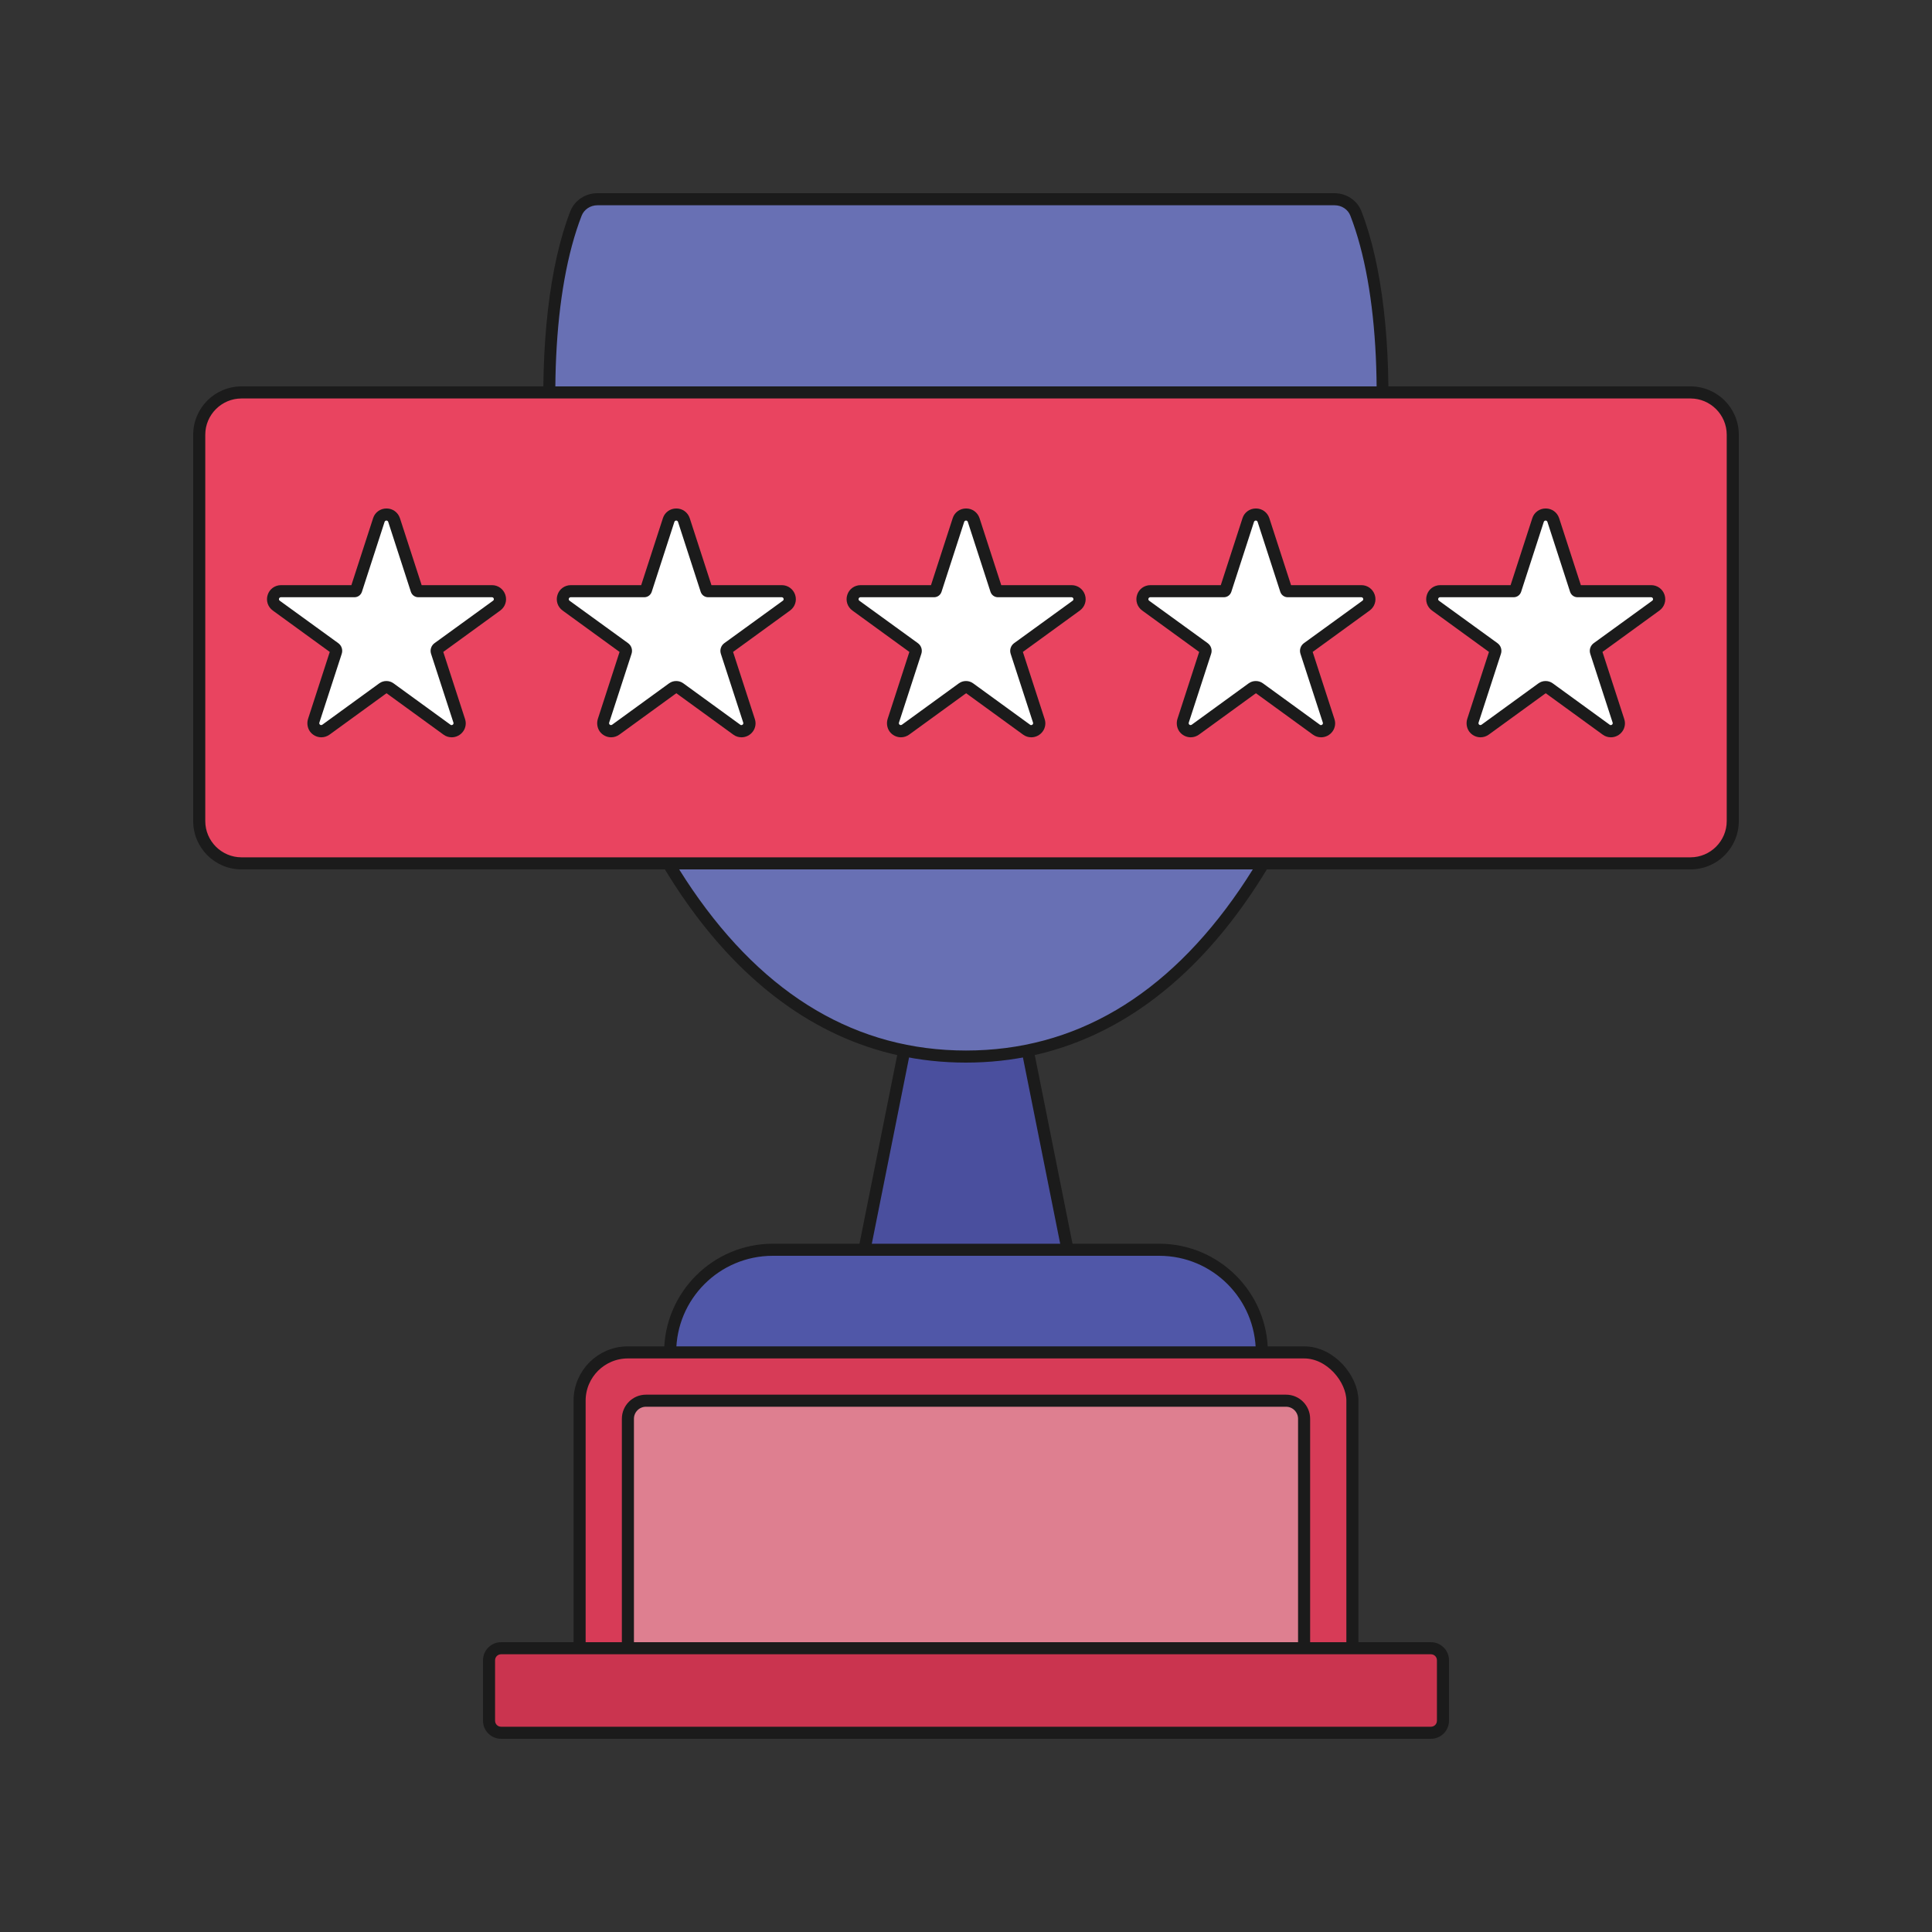 <?xml version="1.0" encoding="UTF-8"?>
<svg id="results-matter" xmlns="http://www.w3.org/2000/svg" viewBox="0 0 160 160">
  <rect x="0" y="0" width="160" height="160" fill="#333333" stroke="none"/>
  <defs>
    <style>
      .cls-1 {
        fill: #6870b4;
      }

      .cls-2 {
        fill: #e94460;
      }

      .cls-3 {
        fill: #fff;
      }

      .cls-4 {
        fill: #ca344f;
      }

      .cls-5 {
        fill: #1b1b1b;
      }

      .cls-6 {
        fill: #4a4f9e;
      }

      .cls-7 {
        fill: #5057a8;
      }

      .cls-8 {
        fill: none;
        stroke-width: 0px;
      }

      .cls-8, .cls-9, .cls-10 {
        stroke: #1b1b1b;
        stroke-miterlimit: 10;
      }

      .cls-9 {
        fill: #d73b57;
      }

      .cls-10 {
        fill: #de7f90;
      }
    </style>
  </defs>
  <rect id="bg-fill" class="cls-8" width="160" height="160"/>
  <g id="stem">
    <polygon class="cls-6" points="71.39 104.5 75.59 83.5 84.41 83.5 88.61 104.5 71.39 104.5"/>
    <path class="cls-5" d="m84,84l4,20h-16l4-20h8m.82-1h-9.64l-.16.8-4,20-.24,1.2h18.44l-.24-1.2-4-20-.16-.8h0Z"/>
  </g>
  <g id="base">
    <path class="cls-7" d="m55.5,112.5v-.5c0-4.69,3.81-8.5,8.5-8.5h32c4.69,0,8.5,3.81,8.5,8.5v.5h-49Z"/>
    <path class="cls-5" d="m96,104c4.42,0,8,3.58,8,8h0s-48,0-48,0h0c0-4.42,3.58-8,8-8h32m0-1h-32c-4.96,0-9,4.04-9,9v1h49s1,0,1,0v-1c0-4.96-4.04-9-9-9h0Z"/>
  </g>
  <rect class="cls-9" x="48" y="112" width="64" height="28" rx="4" ry="4"/>
  <g id="cup">
    <path class="cls-1" d="m80,87.5c-9.16,0-16.92-4.56-23.08-13.56-10.98-16.04-14.02-43.9-9.22-56.27.27-.7.98-1.18,1.77-1.18h61.06c.79,0,1.5.47,1.77,1.18,4.8,12.37,1.76,40.22-9.22,56.27-6.16,9-13.92,13.56-23.08,13.56Z"/>
    <path class="cls-5" d="m110.53,17c.58,0,1.1.34,1.3.86,4.76,12.26,1.73,39.88-9.16,55.8-6.06,8.85-13.68,13.34-22.67,13.34s-16.61-4.49-22.67-13.34c-10.9-15.92-13.92-43.55-9.16-55.8.2-.51.72-.86,1.3-.86h61.06m0-1h-61.06c-.98,0-1.88.58-2.24,1.5-6.88,17.71,1.59,70.5,32.76,70.5s39.64-52.79,32.76-70.5c-.35-.91-1.25-1.5-2.24-1.5h0Z"/>
  </g>
  <path id="nameplate" class="cls-10" d="m53.5,116h53c.83,0,1.5.67,1.5,1.5v19.5h-56v-19.5c0-.83.67-1.5,1.5-1.5Z"/>
  <g>
    <rect class="cls-4" x="40.5" y="136.5" width="79" height="7" rx="1" ry="1"/>
    <path class="cls-5" d="m118.5,137c.28,0,.5.22.5.5v5c0,.28-.22.5-.5.5H41.5c-.28,0-.5-.22-.5-.5v-5c0-.28.22-.5.5-.5h77m0-1H41.5c-.83,0-1.5.67-1.5,1.5v5c0,.83.67,1.5,1.5,1.5h77c.83,0,1.5-.67,1.5-1.5v-5c0-.83-.67-1.5-1.5-1.5h0Z"/>
  </g>
  <g id="star-board">
    <g id="bg-fill-2" data-name="bg-fill">
      <rect class="cls-2" x="16.5" y="32.5" width="127" height="39" rx="3.5" ry="3.5"/>
      <path class="cls-5" d="m140,33c1.65,0,3,1.35,3,3v32c0,1.65-1.35,3-3,3H20c-1.65,0-3-1.35-3-3v-32c0-1.65,1.35-3,3-3h120m0-1H20c-2.21,0-4,1.79-4,4v32c0,2.21,1.79,4,4,4h120c2.21,0,4-1.79,4-4v-32c0-2.21-1.79-4-4-4h0Z"/>
    </g>
    <g id="star-5">
      <path class="cls-3" d="m109.02,60.43l-4.72-3.43c-.09-.06-.19-.1-.29-.1s-.21.03-.29.1l-4.85,3.52-.26.03c-.21,0-.41-.1-.54-.28-.12-.17-.16-.39-.09-.59l1.85-5.68c.04-.12,0-.26-.11-.34l-4.84-3.51c-.23-.17-.33-.47-.24-.74s.34-.46.63-.46h6.1c.06,0,.11-.04.13-.1l1.88-5.8c.09-.27.34-.46.63-.46s.54.18.63.46l1.88,5.8c.02.06.07.1.13.1h6.1c.29,0,.54.18.63.46s0,.57-.24.74l-4.84,3.52c-.11.08-.15.21-.11.34l1.85,5.69c.07.2.03.42-.09.59-.12.17-.33.28-.54.28h-.16l-.22-.13Z"/>
      <path class="cls-5" d="m104,43.11c.06,0,.13.04.15.11l1.88,5.8c.09.26.33.44.61.44h6.1c.15,0,.22.2.09.29l-4.84,3.51c-.28.2-.4.56-.29.89l1.85,5.69c.04.11-.05.21-.15.21-.03,0-.06,0-.09-.03l-4.72-3.43c-.18-.13-.38-.19-.59-.19s-.41.06-.59.19l-4.72,3.43s-.06.03-.09.03c-.1,0-.19-.1-.15-.21l1.85-5.69c.11-.33-.01-.69-.29-.89l-4.84-3.51c-.13-.09-.06-.29.09-.29h6.1c.28,0,.52-.18.61-.44l1.88-5.8c.02-.07.09-.11.15-.11m0-1c-.5,0-.95.32-1.1.8l-1.8,5.55h-5.83c-.5,0-.95.32-1.1.8-.16.48.01,1,.42,1.3l4.72,3.43-1.8,5.55c-.11.35-.05.74.16,1.04.22.3.57.48.94.48.25,0,.48-.08.68-.22l4.72-3.43,4.72,3.43c.2.15.44.22.68.22.37,0,.72-.18.94-.48.22-.3.28-.69.16-1.04l-1.8-5.55,4.72-3.43c.41-.3.58-.82.42-1.3-.16-.48-.6-.8-1.1-.8h-5.83l-1.8-5.55c-.16-.48-.6-.8-1.1-.8h0Z"/>
    </g>
    <g id="star-4">
      <path class="cls-3" d="m133.02,60.43l-4.72-3.43c-.09-.06-.19-.1-.29-.1s-.21.03-.29.1l-4.85,3.52-.26.03c-.21,0-.41-.1-.54-.28-.12-.17-.16-.39-.09-.59l1.85-5.68c.04-.12,0-.26-.11-.34l-4.84-3.51c-.23-.17-.33-.47-.24-.74s.34-.46.63-.46h6.1c.06,0,.11-.04.13-.1l1.88-5.8c.09-.27.34-.46.63-.46s.54.18.63.46l1.88,5.8c.02.06.07.1.13.1h6.1c.29,0,.54.18.63.46s0,.57-.24.74l-4.84,3.52c-.11.08-.15.21-.11.34l1.85,5.69c.07.2.03.42-.09.59-.12.17-.33.28-.54.28h-.16l-.22-.13Z"/>
      <path class="cls-5" d="m128,43.11c.06,0,.13.04.15.11l1.88,5.8c.09.26.33.44.61.44h6.1c.15,0,.22.2.09.29l-4.84,3.51c-.28.2-.4.56-.29.89l1.85,5.69c.04.11-.05.21-.15.21-.03,0-.06,0-.09-.03l-4.72-3.43c-.18-.13-.38-.19-.59-.19s-.41.06-.59.19l-4.72,3.43s-.06.03-.09.03c-.1,0-.19-.1-.15-.21l1.85-5.69c.11-.33-.01-.69-.29-.89l-4.84-3.51c-.13-.09-.06-.29.09-.29h6.1c.28,0,.52-.18.61-.44l1.88-5.8c.02-.07.09-.11.15-.11m0-1c-.5,0-.95.32-1.1.8l-1.8,5.55h-5.83c-.5,0-.95.32-1.1.8-.16.48.01,1,.42,1.3l4.72,3.43-1.8,5.55c-.11.35-.05.74.16,1.04.22.3.57.48.94.48.25,0,.48-.08.68-.22l4.72-3.43,4.72,3.43c.2.15.44.22.68.22.37,0,.72-.18.94-.48.22-.3.28-.69.16-1.04l-1.8-5.55,4.72-3.43c.41-.3.58-.82.42-1.3-.16-.48-.6-.8-1.1-.8h-5.83l-1.8-5.55c-.16-.48-.6-.8-1.1-.8h0Z"/>
    </g>
    <g id="star-3">
      <path class="cls-3" d="m85.02,60.43l-4.72-3.43c-.09-.06-.19-.1-.29-.1s-.21.03-.29.1l-4.85,3.52-.26.03c-.21,0-.41-.1-.54-.27-.12-.17-.16-.39-.09-.59l1.85-5.69c.04-.12,0-.26-.11-.34l-4.84-3.51c-.23-.17-.33-.47-.24-.74.09-.27.34-.46.63-.46h6.1c.06,0,.11-.04.13-.1l1.88-5.8c.09-.27.34-.46.63-.46s.54.18.63.46l1.88,5.8c.02.06.07.1.13.1h6.1c.29,0,.54.18.63.46s0,.57-.24.74l-4.84,3.52c-.11.08-.15.21-.11.34l1.85,5.69c.07.2.03.42-.09.59-.12.17-.33.28-.54.28h-.16l-.22-.13Z"/>
      <path class="cls-5" d="m80,43.11c.06,0,.13.04.15.11l1.88,5.8c.09.26.33.44.61.44h6.1c.15,0,.22.2.09.29l-4.84,3.51c-.28.2-.4.56-.29.89l1.85,5.69c.04.11-.05.21-.15.21-.03,0-.06,0-.09-.03l-4.72-3.43c-.18-.13-.38-.19-.59-.19s-.41.06-.59.19l-4.72,3.43s-.06.03-.09.03c-.1,0-.19-.1-.15-.21l1.85-5.69c.11-.33-.01-.69-.29-.89l-4.84-3.51c-.13-.09-.06-.29.09-.29h6.1c.28,0,.52-.18.61-.44l1.88-5.8c.02-.07.09-.11.15-.11m0-1c-.5,0-.95.32-1.1.8l-1.8,5.55h-5.83c-.5,0-.95.32-1.1.8-.16.48.01,1,.42,1.3l4.72,3.43-1.8,5.55c-.11.35-.05.74.16,1.04.22.3.57.48.94.48.25,0,.48-.08.68-.22l4.72-3.43,4.72,3.43c.2.15.44.22.68.22.37,0,.72-.18.94-.48.22-.3.28-.69.16-1.04l-1.8-5.55,4.72-3.43c.41-.3.58-.82.42-1.3-.16-.48-.6-.8-1.1-.8h-5.83l-1.8-5.55c-.16-.48-.6-.8-1.1-.8h0Z"/>
    </g>
    <g id="star-2">
      <path class="cls-3" d="m61.01,60.43l-4.72-3.43c-.09-.06-.19-.1-.29-.1s-.21.03-.29.1l-4.85,3.52-.26.03c-.21,0-.41-.1-.54-.27-.12-.17-.16-.39-.09-.59l1.85-5.69c.04-.12,0-.26-.11-.34l-4.84-3.51c-.23-.17-.33-.47-.24-.74.09-.27.34-.46.63-.46h6.1c.06,0,.11-.04.13-.1l1.88-5.8c.09-.27.34-.46.63-.46s.54.18.63.46l1.88,5.8c.02.06.07.1.13.1h6.1c.29,0,.54.18.63.46.09.27,0,.57-.24.74l-4.84,3.51c-.11.08-.15.21-.11.34l1.85,5.69c.07.2.03.42-.09.59-.12.17-.32.27-.54.27h-.16l-.22-.13Z"/>
      <path class="cls-5" d="m56,43.11c.06,0,.13.04.15.11l1.88,5.8c.09.26.33.44.61.44h6.1c.15,0,.22.2.09.29l-4.84,3.51c-.28.2-.4.56-.29.89l1.85,5.69c.04.11-.05.21-.15.21-.03,0-.06,0-.09-.03l-4.72-3.43c-.18-.13-.38-.19-.59-.19s-.41.06-.59.19l-4.72,3.43s-.06.03-.09.03c-.1,0-.19-.1-.15-.21l1.85-5.69c.11-.33-.01-.69-.29-.89l-4.84-3.51c-.13-.09-.06-.29.09-.29h6.1c.28,0,.52-.18.61-.44l1.88-5.8c.02-.07.09-.11.15-.11m0-1c-.5,0-.95.32-1.1.8l-1.8,5.55h-5.83c-.5,0-.95.32-1.1.8-.16.48.01,1,.42,1.3l4.72,3.43-1.8,5.55c-.11.35-.05.74.16,1.04.22.3.57.48.94.48.25,0,.48-.08.68-.22l4.72-3.43,4.72,3.43c.2.15.44.22.68.22.37,0,.72-.18.94-.48.22-.3.28-.69.16-1.04l-1.8-5.55,4.72-3.43c.41-.3.58-.82.42-1.3-.16-.48-.6-.8-1.1-.8h-5.83l-1.8-5.55c-.16-.48-.6-.8-1.1-.8h0Z"/>
    </g>
    <g id="star-1">
      <path class="cls-3" d="m37.01,60.43l-4.72-3.43c-.09-.06-.19-.1-.29-.1s-.21.03-.29.1l-4.85,3.52-.26.03c-.21,0-.41-.1-.54-.27-.12-.17-.16-.39-.09-.59l1.85-5.69c.04-.12,0-.26-.11-.34l-4.84-3.51c-.23-.17-.33-.47-.24-.74.09-.27.34-.46.63-.46h6.1c.06,0,.11-.04.13-.1l1.88-5.8c.09-.27.34-.46.63-.46s.54.18.63.46l1.88,5.8c.02.06.07.1.13.1h6.1c.29,0,.54.18.63.46.09.27,0,.57-.24.74l-4.84,3.51c-.11.08-.15.21-.11.34l1.85,5.69c.07.2.03.42-.09.59-.12.17-.32.27-.54.27h-.16l-.22-.13Z"/>
      <path class="cls-5" d="m32,43.11c.06,0,.13.04.15.11l1.88,5.8c.09.26.33.44.61.44h6.1c.15,0,.22.2.09.29l-4.84,3.51c-.28.2-.4.56-.29.89l1.85,5.69c.04.11-.05.21-.15.21-.03,0-.06,0-.09-.03l-4.72-3.43c-.18-.13-.38-.19-.59-.19s-.41.06-.59.19l-4.72,3.43s-.06.03-.09.03c-.1,0-.19-.1-.15-.21l1.85-5.69c.11-.33-.01-.69-.29-.89l-4.84-3.51c-.13-.09-.06-.29.09-.29h6.1c.28,0,.52-.18.61-.44l1.88-5.8c.02-.07.09-.11.15-.11m0-1c-.5,0-.95.32-1.1.8l-1.8,5.55h-5.83c-.5,0-.95.32-1.1.8-.16.48.01,1,.42,1.3l4.72,3.43-1.8,5.55c-.11.35-.05.74.16,1.04.22.3.57.48.94.48.25,0,.48-.08.68-.22l4.72-3.43,4.72,3.43c.2.15.44.22.68.22.37,0,.72-.18.94-.48.22-.3.28-.69.16-1.04l-1.8-5.55,4.72-3.43c.41-.3.58-.82.42-1.3-.16-.48-.6-.8-1.1-.8h-5.83l-1.8-5.55c-.16-.48-.6-.8-1.1-.8h0Z"/>
    </g>
  </g>
</svg>